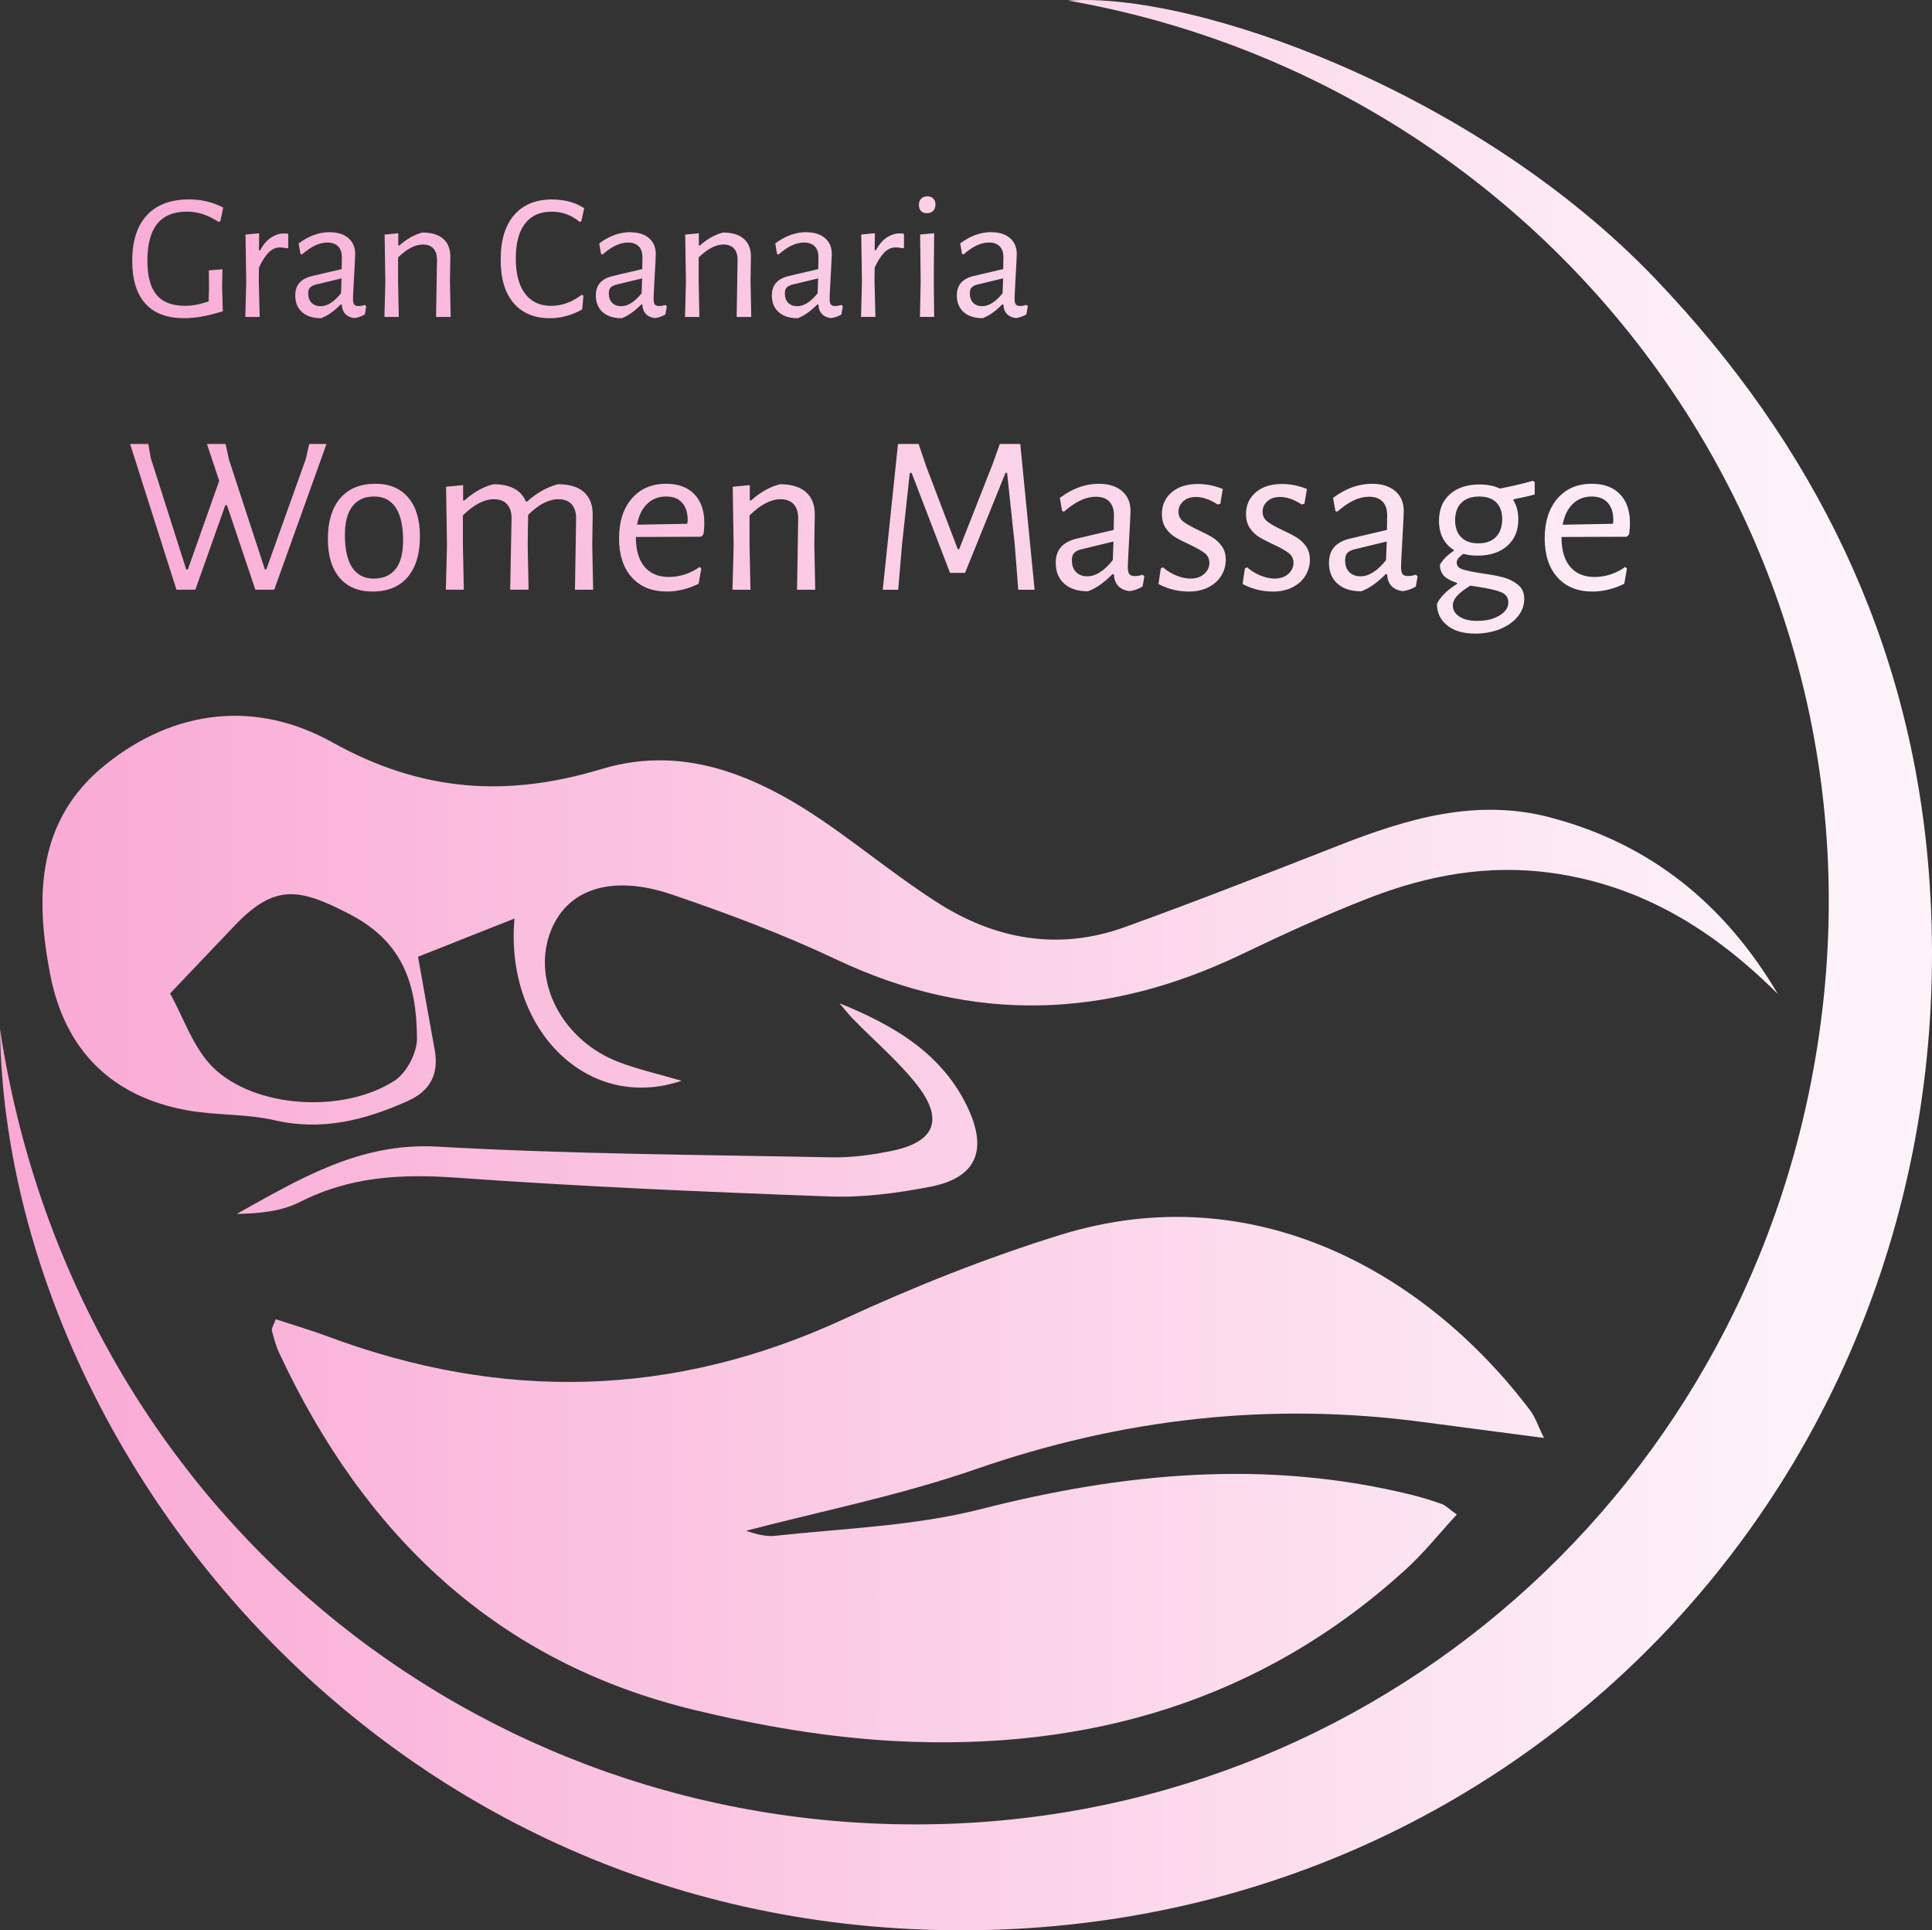 <?xml version="1.0" encoding="UTF-8"?>
<svg id="Layer_1" data-name="Layer 1" xmlns="http://www.w3.org/2000/svg" xmlns:xlink="http://www.w3.org/1999/xlink" viewBox="0 0 509.95 509.41">
  <rect x="0" y="0" width="509.95" height="509.41" fill="#333333" stroke="none"/>
  <defs>
    <style>
      .cls-1 {
        fill: url(#linear-gradient);
      }
    </style>
    <linearGradient id="linear-gradient" x1="0" y1="254.71" x2="509.95" y2="254.71" gradientUnits="userSpaceOnUse">
      <stop offset="0" stop-color="#f9a8d4"/>
      <stop offset=".92" stop-color="#fdf2f8"/>
    </linearGradient>
  </defs>
  <path class="cls-1" d="m407.51,379.48c-11.68-1.54-21.7-2.83-31.71-4.17-40.43-5.42-79.63-.99-118.26,12.42-20.23,7.02-41.45,11.21-60.65,16.26.83.16,4.35,1.68,7.67,1.32,18.2-1.97,36.81-2.57,54.41-7.06,37.75-9.63,75.26-13.16,113.44-3.8,2.75.67,5.46,1.52,8.13,2.45.93.32,1.68,1.14,3.98,2.79-4.63,5.02-8.72,10.17-13.51,14.53-38.1,34.65-83.79,47.83-134.23,45.28-17.92-.91-35.97-4-53.44-8.22-52.35-12.62-87.24-46.27-109.61-94.14-.89-1.9-1.44-3.98-1.97-6.03-.14-.53.4-1.24,1.02-2.96,4.52,1.49,9.14,2.84,13.64,4.51,46.07,17.2,91.32,16.24,136.31-4.54,18.6-8.59,37.81-16.25,57.37-22.29,50.55-15.58,96.13,9.69,123.89,46.52,1.19,1.59,1.82,3.6,3.53,7.11Zm-156.48,129.92c153.17,1.59,270.37-125.58,258.03-279.9-4.83-60.45-30.22-112.12-72.23-156.02C389.62,24.13,315.2-2.27,281.93.15c125.12,22.02,214.02,136.87,199.15,265.73-14.06,121.88-113.45,212.63-233.39,215.52C125.49,484.35,19.13,397.95,0,271.56c1.34,107.47,97.71,236.25,251.03,237.84Zm158.3-293.65c-19.68-5.17-37.82.27-55.86,7.33-18.79,7.35-37.57,14.73-56.54,21.58-17.57,6.35-34.34,3.29-49.77-6.64-9.21-5.93-17.81-12.81-26.75-19.17-18.52-13.18-38.8-22.8-61.61-15.9-25.27,7.65-47.73,5.95-71.13-7.07-19.99-11.12-41.52-8.82-59.88,5.96-18.17,14.63-18.52,34.96-14.5,55.53,3.85,19.66,16.09,32.01,36.08,35.64,7.62,1.38,15.61.9,23.11,2.63,12.52,2.88,23.81-.02,35.03-5.02,6.11-2.72,8.39-7.19,7.21-13.66-1.52-8.3-2.98-16.61-4.38-24.47,8.77-3.47,17.1-6.78,25.45-10.08-2.58,29.41,19.46,51.19,44.1,42.81-5.83-1.71-11.28-2.94-16.45-4.89-14.73-5.56-22.87-20.76-18.39-33.75,4.05-11.72,15.94-16.08,32.33-10.5,14.74,5.01,29.41,10.52,43.46,17.17,35.91,16.99,71.21,15.64,106.6-1.27,11.18-5.35,22.47-10.56,34.01-15.03,15.34-5.95,31.19-8.88,47.87-6.61,24,3.27,43.08,15.17,59.96,32-13.8-23.35-33.28-39.56-59.97-46.57Zm-347.57,28.7c10.72-11.26,17.07-10.2,30.65-3.13,14.42,7.51,17.56,19.07,17.65,32.77.02,3.76-2.74,9.03-5.87,11.07-13.36,8.72-36.8,7.4-47.9-3.41-5.3-5.17-7.82-13.19-11.4-19.57,6.24-6.56,11.56-12.15,16.88-17.73Zm163.56,24.63c5.45,5.56,11.44,10.67,16.31,16.7,7.67,9.49,5.39,15.57-6.31,17.96-5.18,1.05-10.55,1.79-15.81,1.69-34.7-.69-69.44-.86-104.07-2.83-20.46-1.16-36.33,8.52-52.96,17.76,5.82-.09,11.76-.64,16.71-3.16,13.2-6.72,26.78-7.44,41.29-6.4,32.84,2.35,65.76,3.76,98.67,4.96,8.76.32,17.72-.9,26.37-2.56,11.81-2.27,15.21-9.22,10.18-20.31-6.64-14.65-19.61-22.27-34.12-28.12,1.24,1.44,2.41,2.96,3.74,4.32ZM49.88,52.63c-4.8,0-8.5,1.38-11.09,4.15-2.59,2.77-3.89,6.79-3.89,12.07,0,4.9,1.14,8.64,3.43,11.23,2.29,2.59,5.72,3.89,10.3,3.89,1.5,0,3.06-.14,4.66-.43,1.6-.29,3.44-.75,5.52-1.39l-.19-6.72.1-4.37-3.6.29.05,4.61-.1,3.6c-1.44.45-2.62.75-3.53.91-.91.16-1.82.24-2.71.24-3.39,0-5.9-.97-7.51-2.9-1.62-1.94-2.42-4.97-2.42-9.1,0-8.58,3.47-12.86,10.42-12.86,1.44,0,2.81.21,4.1.62,1.3.42,2.71,1.1,4.25,2.06l.48-.1.77-3.65c-2.78-1.44-5.79-2.16-9.02-2.16Zm24.96,8.98c-1.06,0-2.13.34-3.22,1.03-1.09.69-2.08,1.83-2.98,3.43h-.29l.05-4.51-3.6.34.19,12.43-.24,9.31h3.79l-.24-9.65.05-3.36c.86-1.86,1.74-3.21,2.62-4.06.88-.85,1.85-1.27,2.9-1.27.64,0,1.23.08,1.78.24l.43-.14v-3.7c-.45-.06-.86-.1-1.25-.1Zm12.19-.34c-2.82,0-5.55.99-8.21,2.98l.48,2.74.38.19c1.25-1.09,2.42-1.89,3.5-2.4,1.09-.51,2.18-.77,3.26-.77,1.22,0,2.15.34,2.81,1.01.66.67.98,1.63.98,2.88l-.05,3.12-7.78,1.82c-1.47.35-2.58.94-3.34,1.78-.75.83-1.13,1.95-1.13,3.36,0,1.86.6,3.32,1.8,4.39,1.2,1.07,2.87,1.61,5.02,1.61,1.7-.64,3.41-1.84,5.14-3.6h.34c.03,1.06.34,1.89.94,2.5.59.61,1.38.96,2.38,1.06.9-.1,1.81-.42,2.74-.96l.38-2.16-.38-.34c-.61.19-1.15.29-1.63.29-.54,0-.93-.14-1.15-.41-.22-.27-.34-.76-.34-1.46,0-.58.1-2.56.29-5.95.19-3.39.29-5.36.29-5.9,0-1.79-.6-3.2-1.8-4.22-1.2-1.02-2.84-1.54-4.92-1.54Zm3.12,12.19l-.14,3.94c-1.82,2.27-3.62,3.41-5.38,3.41-.99,0-1.78-.3-2.38-.89-.59-.59-.89-1.42-.89-2.47,0-.67.14-1.18.43-1.51s.75-.6,1.39-.79l6.96-1.68Zm24.96,10.18h3.84l-.19-9.55.1-6.24c.03-2.08-.58-3.68-1.85-4.8-1.26-1.12-3.1-1.68-5.5-1.68-2.08.51-4.11,1.65-6.1,3.41h-.29v-3.22l-3.6.34.19,12.43-.24,9.31h3.79l-.19-9.65v-6.05c2.34-2.27,4.51-3.41,6.53-3.41,1.25,0,2.19.37,2.83,1.1.64.74.94,1.76.91,3.07l-.24,14.93Zm30.67-31.01c-4.35,0-7.71,1.38-10.08,4.13-2.37,2.75-3.55,6.67-3.55,11.76s1.14,8.78,3.41,11.45c2.27,2.67,5.47,4.01,9.6,4.01,2.88,0,5.71-.77,8.5-2.3l.34-3.65-.48-.24c-1.15.93-2.42,1.65-3.82,2.16-1.39.51-2.79.77-4.2.77-2.98,0-5.28-1.07-6.91-3.22-1.63-2.14-2.45-5.25-2.45-9.31s.82-7.1,2.45-9.19c1.63-2.1,3.97-3.14,7.01-3.14,2.78,0,5.25.9,7.39,2.69l.43-.1.77-3.5c-2.37-1.54-5.17-2.3-8.4-2.3Zm20.59,8.64c-2.82,0-5.55.99-8.21,2.98l.48,2.74.38.19c1.25-1.09,2.42-1.89,3.5-2.4,1.09-.51,2.18-.77,3.26-.77,1.22,0,2.15.34,2.81,1.01.66.67.98,1.63.98,2.88l-.05,3.12-7.78,1.82c-1.47.35-2.58.94-3.34,1.78-.75.83-1.13,1.95-1.13,3.36,0,1.86.6,3.32,1.8,4.39,1.2,1.07,2.87,1.61,5.02,1.61,1.7-.64,3.41-1.84,5.14-3.6h.34c.03,1.06.34,1.89.94,2.5.59.61,1.38.96,2.38,1.06.9-.1,1.81-.42,2.74-.96l.38-2.16-.38-.34c-.61.19-1.15.29-1.63.29-.54,0-.93-.14-1.15-.41-.22-.27-.34-.76-.34-1.46,0-.58.1-2.56.29-5.95.19-3.39.29-5.36.29-5.9,0-1.79-.6-3.2-1.8-4.22-1.2-1.02-2.84-1.54-4.92-1.54Zm3.12,12.19l-.14,3.94c-1.82,2.27-3.62,3.41-5.38,3.41-.99,0-1.78-.3-2.38-.89-.59-.59-.89-1.42-.89-2.47,0-.67.14-1.18.43-1.51s.75-.6,1.39-.79l6.96-1.68Zm24.96,10.18h3.84l-.19-9.55.1-6.24c.03-2.08-.58-3.68-1.85-4.8-1.26-1.12-3.1-1.68-5.5-1.68-2.08.51-4.11,1.65-6.1,3.41h-.29v-3.22l-3.6.34.19,12.43-.24,9.31h3.79l-.19-9.65v-6.05c2.34-2.27,4.51-3.41,6.53-3.41,1.25,0,2.19.37,2.83,1.1.64.74.94,1.76.91,3.07l-.24,14.93Zm18.38-22.37c-2.82,0-5.55.99-8.21,2.98l.48,2.74.38.19c1.25-1.09,2.42-1.89,3.5-2.4,1.09-.51,2.18-.77,3.26-.77,1.22,0,2.15.34,2.81,1.01.66.67.98,1.63.98,2.88l-.05,3.12-7.78,1.82c-1.47.35-2.58.94-3.34,1.78-.75.83-1.13,1.95-1.13,3.36,0,1.86.6,3.32,1.8,4.39,1.2,1.07,2.87,1.61,5.02,1.61,1.7-.64,3.41-1.84,5.14-3.6h.34c.03,1.06.34,1.89.94,2.5.59.61,1.38.96,2.38,1.06.9-.1,1.81-.42,2.74-.96l.38-2.16-.38-.34c-.61.19-1.15.29-1.63.29-.54,0-.93-.14-1.15-.41-.22-.27-.34-.76-.34-1.46,0-.58.1-2.56.29-5.95.19-3.39.29-5.36.29-5.9,0-1.79-.6-3.2-1.8-4.22-1.2-1.02-2.84-1.54-4.92-1.54Zm3.12,12.19l-.14,3.94c-1.82,2.27-3.62,3.41-5.38,3.41-.99,0-1.78-.3-2.38-.89-.59-.59-.89-1.42-.89-2.47,0-.67.14-1.18.43-1.51s.75-.6,1.39-.79l6.96-1.68Zm21.41-11.86c-1.06,0-2.13.34-3.22,1.03-1.09.69-2.08,1.83-2.98,3.43h-.29l.05-4.51-3.6.34.19,12.43-.24,9.31h3.79l-.24-9.65.05-3.36c.86-1.86,1.74-3.21,2.62-4.06.88-.85,1.85-1.27,2.9-1.27.64,0,1.23.08,1.78.24l.43-.14v-3.7c-.45-.06-.86-.1-1.25-.1Zm7.44-9.79c-.7,0-1.26.21-1.66.62-.4.42-.6.96-.6,1.63s.18,1.25.55,1.63c.37.38.89.58,1.56.58s1.26-.21,1.66-.62c.4-.42.6-.98.6-1.68s-.19-1.2-.58-1.58c-.38-.38-.9-.58-1.54-.58Zm-1.97,31.82h3.74l-.1-9.65.1-12.43-3.7.34.14,12.43-.19,9.31Zm18.82-22.37c-2.82,0-5.55.99-8.21,2.98l.48,2.74.38.19c1.25-1.09,2.42-1.89,3.5-2.4,1.09-.51,2.18-.77,3.26-.77,1.22,0,2.15.34,2.81,1.01.66.67.98,1.63.98,2.88l-.05,3.12-7.78,1.82c-1.47.35-2.58.94-3.34,1.78-.75.83-1.13,1.95-1.13,3.36,0,1.86.6,3.32,1.8,4.39,1.2,1.07,2.87,1.61,5.02,1.61,1.7-.64,3.41-1.84,5.14-3.6h.34c.03,1.06.34,1.89.94,2.5.59.61,1.38.96,2.38,1.06.9-.1,1.81-.42,2.74-.96l.38-2.16-.38-.34c-.61.19-1.15.29-1.63.29-.54,0-.93-.14-1.15-.41-.22-.27-.34-.76-.34-1.46,0-.58.1-2.56.29-5.95.19-3.39.29-5.36.29-5.9,0-1.79-.6-3.2-1.8-4.22-1.2-1.02-2.84-1.54-4.92-1.54Zm3.12,12.19l-.14,3.94c-1.82,2.27-3.62,3.41-5.38,3.41-.99,0-1.78-.3-2.38-.89-.59-.59-.89-1.42-.89-2.47,0-.67.14-1.18.43-1.51s.75-.6,1.39-.79l6.96-1.68Zm-178.59,43.72h-4.56l-.9,3.96-10.44,29.16h-.36l-9.48-28.98-.9-4.14h-4.92l3.24,9.72-8.28,23.4h-.42l-9.36-29.4-.66-3.72h-4.8l12.24,38.46h4.98l7.92-22.32h.42l7.5,22.32h4.98l13.8-38.46Zm12.9,10.5c-4,0-7.09,1.27-9.27,3.81-2.18,2.54-3.27,6.13-3.27,10.77,0,4.4,1.03,7.81,3.09,10.23,2.06,2.42,4.97,3.63,8.73,3.63,4,0,7.08-1.27,9.24-3.81,2.16-2.54,3.24-6.13,3.24-10.77,0-4.4-1.03-7.81-3.09-10.23-2.06-2.42-4.95-3.63-8.67-3.63Zm-.3,3.36c2.48,0,4.37.98,5.67,2.94,1.3,1.96,1.95,4.84,1.95,8.64,0,3.36-.66,5.88-1.98,7.56-1.32,1.68-3.24,2.52-5.76,2.52s-4.37-.96-5.67-2.88c-1.3-1.92-1.95-4.8-1.95-8.64,0-3.32.66-5.84,1.98-7.56,1.32-1.72,3.24-2.58,5.76-2.58Zm52.98,24.6h4.8l-.24-11.94.12-7.8c.04-2.6-.72-4.6-2.28-6-1.56-1.4-3.86-2.1-6.9-2.1-2.88.76-5.58,2.28-8.1,4.56h-.36c-.6-1.48-1.62-2.61-3.06-3.39-1.44-.78-3.28-1.17-5.52-1.17-2.6.64-5.14,2.06-7.62,4.26h-.36v-4.02l-4.5.42.24,15.54-.3,11.64h4.74l-.24-12.06v-7.56c2.92-2.84,5.64-4.26,8.16-4.26,1.56,0,2.74.46,3.54,1.38.8.92,1.18,2.2,1.14,3.84l-.36,18.66h4.86l-.24-11.94.12-7.8c2.76-2.76,5.42-4.14,7.98-4.14,1.56,0,2.74.46,3.54,1.38.8.92,1.18,2.2,1.14,3.84l-.3,18.66Zm33.3-13.98l.6-.6c.16-.96.24-1.98.24-3.06,0-3.24-.88-5.77-2.64-7.59-1.76-1.82-4.24-2.73-7.44-2.73-3.8,0-6.82,1.3-9.06,3.9-2.24,2.6-3.36,6.1-3.36,10.5s1.12,7.79,3.36,10.29c2.24,2.5,5.32,3.75,9.24,3.75,2.8,0,5.6-.68,8.4-2.04l.72-4.08-.48-.36c-1.16.84-2.44,1.49-3.84,1.95-1.4.46-2.8.69-4.2.69-2.8,0-4.96-.9-6.48-2.7-1.52-1.8-2.28-4.38-2.28-7.74v-.12l17.22-.06Zm-9.24-10.62c1.84,0,3.25.55,4.23,1.65.98,1.1,1.47,2.67,1.47,4.71l-.12.84-13.26.24c.44-2.36,1.33-4.19,2.67-5.49,1.34-1.3,3.01-1.95,5.01-1.95Zm34.56,24.6h4.8l-.24-11.94.12-7.8c.04-2.6-.73-4.6-2.31-6-1.58-1.4-3.87-2.1-6.87-2.1-2.6.64-5.14,2.06-7.62,4.26h-.36v-4.02l-4.5.42.24,15.54-.3,11.64h4.74l-.24-12.06v-7.56c2.92-2.84,5.64-4.26,8.16-4.26,1.56,0,2.74.46,3.54,1.38.8.92,1.18,2.2,1.14,3.84l-.3,18.66Zm58.92-38.46h-5.4l-1.98,5.52-8.76,22.26h-.36l-8.34-21.9-1.98-5.88h-5.46l-4.02,38.46h4.08l1.02-12.06,2.04-18.78h.48l10.14,26.4h3.96l10.68-26.4h.42l2.04,19.14.9,11.7h4.32l-3.78-38.46Zm20.7,10.5c-3.52,0-6.94,1.24-10.26,3.72l.6,3.42.48.24c1.56-1.36,3.02-2.36,4.38-3,1.36-.64,2.72-.96,4.08-.96,1.52,0,2.69.42,3.51,1.26.82.84,1.23,2.04,1.23,3.6l-.06,3.9-9.72,2.28c-1.84.44-3.23,1.18-4.17,2.22-.94,1.04-1.41,2.44-1.41,4.2,0,2.32.75,4.15,2.25,5.49,1.5,1.34,3.59,2.01,6.27,2.01,2.12-.8,4.26-2.3,6.42-4.5h.42c.04,1.32.43,2.36,1.17,3.12.74.76,1.73,1.2,2.97,1.32,1.12-.12,2.26-.52,3.42-1.2l.48-2.7-.48-.42c-.76.24-1.44.36-2.04.36-.68,0-1.16-.17-1.44-.51-.28-.34-.42-.95-.42-1.83,0-.72.12-3.2.36-7.44.24-4.24.36-6.7.36-7.38,0-2.24-.75-4-2.25-5.28-1.5-1.28-3.55-1.92-6.15-1.92Zm3.9,15.24l-.18,4.92c-2.28,2.84-4.52,4.26-6.72,4.26-1.24,0-2.23-.37-2.97-1.11-.74-.74-1.11-1.77-1.11-3.09,0-.84.18-1.47.54-1.89.36-.42.94-.75,1.74-.99l8.7-2.1Zm22.26-15.18c-2.92,0-5.23.74-6.93,2.22-1.7,1.48-2.55,3.38-2.55,5.7,0,1.48.34,2.72,1.02,3.72.68,1,1.5,1.79,2.46,2.37.96.58,2.22,1.23,3.78,1.95,1.8.84,3.13,1.59,3.99,2.25.86.66,1.29,1.53,1.29,2.61s-.46,2.09-1.38,2.91c-.92.82-2.12,1.23-3.6,1.23-1.16,0-2.39-.26-3.69-.78-1.3-.52-2.51-1.26-3.63-2.22l-.54.36-.6,4.08c2.52,1.32,5.18,1.98,7.98,1.98,2.04,0,3.8-.39,5.28-1.17,1.48-.78,2.6-1.81,3.36-3.09.76-1.28,1.14-2.66,1.14-4.14,0-1.4-.34-2.58-1.02-3.54-.68-.96-1.49-1.73-2.43-2.31-.94-.58-2.19-1.23-3.75-1.95-1.8-.84-3.13-1.59-3.99-2.25-.86-.66-1.29-1.53-1.29-2.61s.42-2,1.26-2.76c.84-.76,1.94-1.14,3.3-1.14,1.84,0,3.76.66,5.76,1.98l.72-.18.66-3.9c-2.12-.88-4.32-1.32-6.6-1.32Zm22.2,0c-2.92,0-5.23.74-6.93,2.22-1.7,1.48-2.55,3.38-2.55,5.7,0,1.48.34,2.72,1.02,3.72.68,1,1.5,1.79,2.46,2.37.96.58,2.22,1.23,3.78,1.95,1.8.84,3.13,1.59,3.99,2.25.86.66,1.29,1.53,1.29,2.61s-.46,2.09-1.38,2.91c-.92.82-2.12,1.23-3.6,1.23-1.16,0-2.39-.26-3.69-.78-1.3-.52-2.51-1.26-3.63-2.22l-.54.36-.6,4.08c2.52,1.32,5.18,1.98,7.98,1.98,2.04,0,3.8-.39,5.28-1.17,1.48-.78,2.6-1.81,3.36-3.09.76-1.28,1.14-2.66,1.14-4.14,0-1.4-.34-2.58-1.02-3.54-.68-.96-1.49-1.73-2.43-2.31-.94-.58-2.19-1.23-3.75-1.95-1.8-.84-3.13-1.59-3.99-2.25-.86-.66-1.29-1.53-1.29-2.61s.42-2,1.26-2.76c.84-.76,1.94-1.14,3.3-1.14,1.84,0,3.76.66,5.76,1.98l.72-.18.66-3.9c-2.12-.88-4.32-1.32-6.6-1.32Zm23.76-.06c-3.52,0-6.94,1.24-10.26,3.72l.6,3.42.48.24c1.56-1.36,3.02-2.36,4.38-3,1.36-.64,2.72-.96,4.08-.96,1.52,0,2.69.42,3.51,1.26.82.84,1.23,2.04,1.23,3.6l-.06,3.9-9.72,2.28c-1.84.44-3.23,1.18-4.17,2.22-.94,1.04-1.41,2.44-1.41,4.2,0,2.32.75,4.15,2.25,5.49,1.5,1.34,3.59,2.01,6.27,2.01,2.12-.8,4.26-2.3,6.42-4.5h.42c.04,1.32.43,2.36,1.17,3.12.74.76,1.73,1.2,2.97,1.32,1.12-.12,2.26-.52,3.42-1.2l.48-2.7-.48-.42c-.76.24-1.44.36-2.04.36-.68,0-1.16-.17-1.44-.51-.28-.34-.42-.95-.42-1.83,0-.72.12-3.2.36-7.44.24-4.24.36-6.7.36-7.38,0-2.24-.75-4-2.25-5.28-1.5-1.28-3.55-1.92-6.15-1.92Zm3.9,15.24l-.18,4.92c-2.28,2.84-4.52,4.26-6.72,4.26-1.24,0-2.23-.37-2.97-1.11-.74-.74-1.11-1.77-1.11-3.09,0-.84.18-1.47.54-1.89.36-.42.94-.75,1.74-.99l8.7-2.1Zm39.06-12.42v-3.24l-.48-.36c-3.04.84-5.94,1.52-8.7,2.04-1.48-.72-3.28-1.08-5.4-1.08-3.24,0-5.83.85-7.77,2.55-1.94,1.7-2.91,4.05-2.91,7.05,0,1.72.33,3.23.99,4.53.66,1.3,1.63,2.35,2.91,3.15v.24c-1.6,1.04-2.82,2.26-3.66,3.66,0,1.28.39,2.29,1.17,3.03.78.74,1.89,1.33,3.33,1.77v.3c-2.56,1.56-4.32,3.3-5.28,5.22,0,2.32.89,4.21,2.67,5.67,1.78,1.46,4.27,2.19,7.47,2.19,2.36,0,4.53-.4,6.51-1.2,1.98-.8,3.54-1.9,4.68-3.3,1.14-1.4,1.71-2.94,1.71-4.62s-.54-2.85-1.62-3.75c-1.08-.9-2.36-1.55-3.84-1.95-1.48-.4-3.38-.76-5.7-1.08-2.36-.36-4.06-.71-5.1-1.05-1.04-.34-1.56-.93-1.56-1.77,0-.4.12-.76.36-1.08.24-.32.7-.74,1.38-1.26,1.16.32,2.4.48,3.72.48,3.32,0,5.95-.86,7.89-2.58,1.94-1.72,2.91-4.04,2.91-6.96,0-2-.44-3.7-1.32-5.1l.12-.24c2.44-.48,4.28-.9,5.52-1.26Zm-6.96,28.5c0,1.36-.78,2.51-2.34,3.45-1.56.94-3.5,1.41-5.82,1.41-2.04,0-3.63-.38-4.77-1.14-1.14-.76-1.71-1.72-1.71-2.88,0-.92.39-1.8,1.17-2.64.78-.84,1.93-1.72,3.45-2.64l1.92.3c2.72.4,4.75.86,6.09,1.38,1.34.52,2.01,1.44,2.01,2.76Zm-7.92-15.6c-1.96,0-3.47-.54-4.53-1.62-1.06-1.08-1.59-2.58-1.59-4.5s.56-3.54,1.68-4.62c1.12-1.08,2.68-1.62,4.68-1.62s3.46.52,4.5,1.56c1.04,1.04,1.56,2.52,1.56,4.44s-.55,3.56-1.65,4.68c-1.1,1.12-2.65,1.68-4.65,1.68Zm39.18-1.74l.6-.6c.16-.96.24-1.98.24-3.06,0-3.24-.88-5.77-2.64-7.59-1.76-1.82-4.24-2.73-7.44-2.73-3.8,0-6.82,1.3-9.06,3.9-2.24,2.6-3.36,6.1-3.36,10.5s1.12,7.79,3.36,10.29c2.24,2.5,5.32,3.75,9.24,3.75,2.8,0,5.6-.68,8.4-2.04l.72-4.08-.48-.36c-1.16.84-2.44,1.49-3.84,1.95-1.4.46-2.8.69-4.2.69-2.8,0-4.96-.9-6.48-2.7-1.52-1.8-2.28-4.38-2.28-7.74v-.12l17.22-.06Zm-9.24-10.62c1.84,0,3.25.55,4.23,1.65.98,1.1,1.47,2.67,1.47,4.71l-.12.84-13.26.24c.44-2.36,1.33-4.19,2.67-5.49,1.34-1.3,3.01-1.95,5.01-1.95Z"/>
</svg>